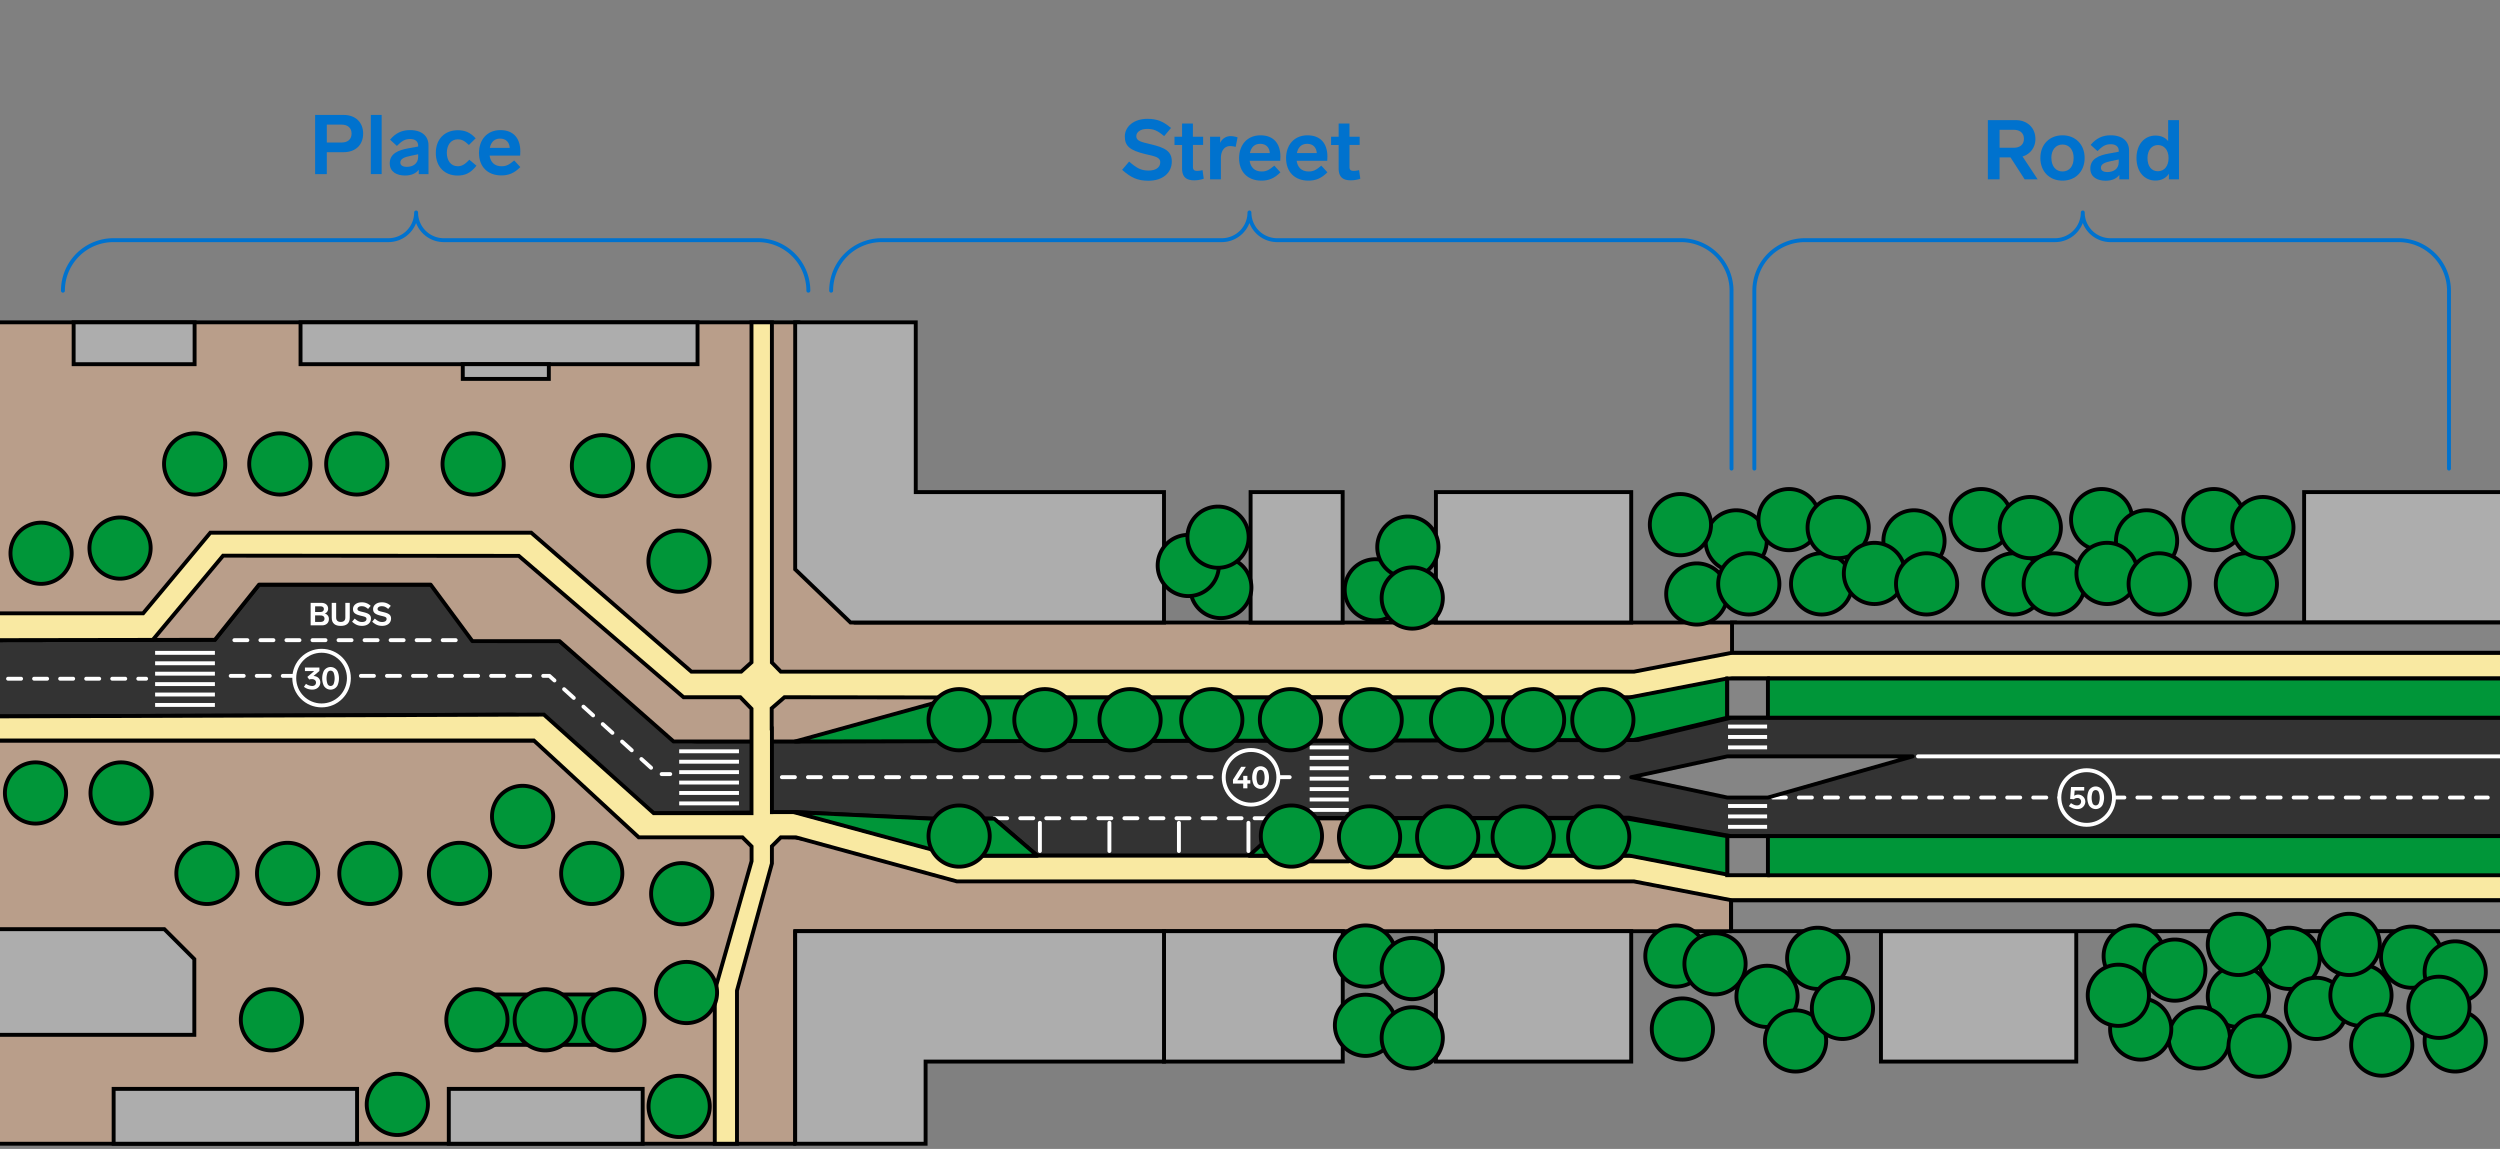 <svg xmlns="http://www.w3.org/2000/svg" viewBox="0 0 1920 882.4">
  <rect x="0" y="0" width="1920" height="882.4" fill="#808080" stroke="none"/>
  <g id="tekst">
    <path d="M1925.57,642.2H1329.5L1251.25,628l-257.81.4L962,657.17H796.64l-33.11-28.45h-46.6l-105.64-5-109.29,1-73.32-63.35a60.08,60.08,0,0,0-36.92-12.51L-6.79,550.2l-.78-58.55,172.62-.29L198.94,449H350.73l32,43.38h47l72.84,62.86a48.08,48.08,0,0,0,34.16,14.18l721.4-1.11,71.36-17.11h596Z" style="fill: #333;stroke: #000;stroke-miterlimit: 10;stroke-width: 3px"/>
    <polygon points="613.81 247.55 -3.31 247.55 -4.49 491.65 165.04 491.36 198.94 449 330.73 449 362.77 492.38 429.74 492.38 517.28 569.45 613.81 569.45 735.96 535.65 1254.51 535.65 1333.31 521.09 1333.31 478.1 656.32 478.1 613.81 437.25 613.81 247.55" style="fill: #b99e8a;stroke: #000;stroke-linecap: round;stroke-linejoin: round;stroke-width: 3px"/>
    <path d="M610.71,878.39H-6.87V568.7H411l75.27,67.55a20.14,20.14,0,0,0,13.07,4.83l111.37,2,123.63,22.73L1329.5,677v38.16H610.71Z" style="fill: #b99e8a;stroke: #000;stroke-linecap: round;stroke-linejoin: round;stroke-width: 3px"/>
    <polygon points="602.49 535.46 734.88 535.65 1254.87 535.65 1330.2 521.09 1925.53 521.09 1925.53 501.3 1330.2 501.3 1254.87 515.85 599.66 515.85 592.82 508.84 592.82 247.55 577.15 247.55 577.15 508.67 569.2 515.85 531.01 515.85 407.97 409.12 161.54 409.12 109.92 471.04 -7.57 471.04 -7.57 491.65 117.32 491.44 171.34 426.75 398.43 426.91 524.96 535.46 568.54 535.46 577.15 544.33 577.15 559.45 577.15 569.45 577.15 624.5 502.02 624.5 417.72 548.81 -6.79 550.2 -6.87 568.7 410 568.7 490.55 643.08 570.2 643.08 577.21 650.07 577.21 661.38 548.95 760.81 548.95 878.39 566 878.39 566 760.81 592.82 663.15 592.82 649.9 599.66 643.08 611.25 643.08 734.88 676.92 1254.87 676.92 1330.2 691.47 1925.53 691.47 1925.53 671.68 1330.2 671.68 1254.87 657.13 734.88 657.13 611.29 623.7 592.84 623.73 592.84 559.45 592.66 559.45 592.66 543.99 602.49 535.46" style="fill: #f9e9a2;stroke: #000;stroke-miterlimit: 10;stroke-width: 3px"/>
    <rect x="1031.24" y="715.13" width="71.54" height="100.1" style="fill: none"/>
    <rect x="893.95" y="377.93" width="66.51" height="100.16" style="fill: none"/>
    <rect x="1031.17" y="377.93" width="71.61" height="100.08" style="fill: none"/>
    <rect x="1252.78" y="715.21" width="191.79" height="100.08" style="fill: none"/>
    <line x1="179.99" y1="491.65" x2="352.24" y2="491.65" style="fill: none;stroke: #fff;stroke-linecap: round;stroke-linejoin: round;stroke-width: 3px;stroke-dasharray: 10,10"/>
    <polygon points="610.7 569.45 732.85 535.65 1251.39 535.65 1326.52 521.09 1326.52 551.2 1254.66 568.31 610.7 569.45" style="fill: #009639;stroke: #000;stroke-linejoin: round;stroke-width: 3px"/>
    <rect x="1326.52" y="521.09" width="31.25" height="29.98" style="fill: #858585;stroke: #000;stroke-miterlimit: 10;stroke-width: 3px"/>
    <rect x="1326.52" y="642.18" width="31.25" height="29.98" style="fill: #858585;stroke: #000;stroke-miterlimit: 10;stroke-width: 3px"/>
    <rect x="87.27" y="836.26" width="186.96" height="42.13" style="fill: #adadad;stroke: #000;stroke-miterlimit: 10;stroke-width: 3px"/>
    <rect x="344.67" y="836.26" width="148.91" height="42.13" style="fill: #adadad;stroke: #000;stroke-miterlimit: 10;stroke-width: 3px"/>
    <rect x="893.95" y="715.13" width="137.29" height="100.16" style="fill: #adadad;stroke: #000;stroke-miterlimit: 10;stroke-width: 3px"/>
    <rect x="1102.78" y="715.13" width="150" height="100.16" style="fill: #adadad;stroke: #000;stroke-miterlimit: 10;stroke-width: 3px"/>
    <rect x="1444.57" y="715.13" width="150" height="100.16" style="fill: #adadad;stroke: #000;stroke-miterlimit: 10;stroke-width: 3px"/>
    <rect x="1102.78" y="377.93" width="150" height="100.16" style="fill: #adadad;stroke: #000;stroke-miterlimit: 10;stroke-width: 3px"/>
    <rect x="1769.57" y="377.93" width="156" height="100.16" style="fill: #adadad;stroke: #000;stroke-miterlimit: 10;stroke-width: 3px"/>
    <rect x="960.46" y="377.93" width="70.71" height="100.16" style="fill: #adadad;stroke: #000;stroke-miterlimit: 10;stroke-width: 3px"/>
    <rect x="56.55" y="247.55" width="92.9" height="32.15" style="fill: #adadad;stroke: #000;stroke-miterlimit: 10;stroke-width: 3px"/>
    <rect x="230.81" y="247.55" width="304.9" height="32.15" style="fill: #adadad;stroke: #000;stroke-miterlimit: 10;stroke-width: 3px"/>
    <rect x="355.41" y="279.69" width="66.09" height="11.31" style="fill: #adadad;stroke: #000;stroke-miterlimit: 10;stroke-width: 3px"/>
    <polygon points="703.3 377.94 703.3 247.55 610.7 247.55 610.7 437.25 653.2 478.09 893.95 478.09 893.95 377.94 703.3 377.94" style="fill: #adadad;stroke: #000;stroke-miterlimit: 10;stroke-width: 3px"/>
    <rect x="1330.2" y="478.09" width="595.38" height="23.2" style="fill: #858585;stroke: #000;stroke-miterlimit: 10;stroke-width: 3px"/>
    <polygon points="893.95 715.13 610.7 715.13 610.7 809.1 610.7 815.29 610.7 878.39 710.86 878.39 710.86 815.29 893.95 815.29 893.95 715.13" style="fill: #adadad;stroke: #000;stroke-miterlimit: 10;stroke-width: 3px"/>
    <g>
      <circle cx="208.45" cy="783.21" r="23.5" style="fill: #009639"/>
      <path d="M208.45,761.21a22,22,0,1,1-22,22,22,22,0,0,1,22-22m0-3a25,25,0,1,0,25,25,25,25,0,0,0-25-25Z"/>
    </g>
    <g>
      <circle cx="305.14" cy="848.18" r="23.5" style="fill: #009639"/>
      <path d="M305.14,826.18a22,22,0,1,1-22,22,22,22,0,0,1,22-22m0-3a25,25,0,1,0,25,25,25,25,0,0,0-25-25Z"/>
    </g>
    <g>
      <circle cx="31.55" cy="424.91" r="23.5" style="fill: #009639"/>
      <path d="M31.55,402.91a22,22,0,1,1-22,22,22,22,0,0,1,22-22m0-3a25,25,0,1,0,25,25,25,25,0,0,0-25-25Z"/>
    </g>
    <g>
      <circle cx="92.19" cy="420.92" r="23.5" style="fill: #009639"/>
      <path d="M92.2,398.92a22,22,0,1,1-22,22,22,22,0,0,1,22-22m0-3a25,25,0,1,0,25,25,25,25,0,0,0-25-25Z"/>
    </g>
    <g>
      <circle cx="214.91" cy="356.32" r="23.5" style="fill: #009639"/>
      <path d="M214.91,334.32a22,22,0,1,1-22,22,22,22,0,0,1,22-22m0-3a25,25,0,1,0,25,25,25,25,0,0,0-25-25Z"/>
    </g>
    <g>
      <circle cx="149.49" cy="356.32" r="23.5" style="fill: #009639"/>
      <path d="M149.49,334.32a22,22,0,1,1-22,22,22,22,0,0,1,22-22m0-3a25,25,0,1,0,25,25,25,25,0,0,0-25-25Z"/>
    </g>
    <g>
      <circle cx="273.97" cy="356.32" r="23.5" style="fill: #009639"/>
      <path d="M274,334.32a22,22,0,1,1-22,22,22,22,0,0,1,22-22m0-3a25,25,0,1,0,25,25,25,25,0,0,0-25-25Z"/>
    </g>
    <g>
      <circle cx="363.36" cy="356.32" r="23.5" style="fill: #009639"/>
      <path d="M363.36,334.32a22,22,0,1,1-22,22,22,22,0,0,1,22-22m0-3a25,25,0,1,0,25,25,25,25,0,0,0-25-25Z"/>
    </g>
    <g>
      <circle cx="462.68" cy="357.67" r="23.5" style="fill: #009639"/>
      <path d="M462.68,335.67a22,22,0,1,1-22,22,22,22,0,0,1,22-22m0-3a25,25,0,1,0,25,25,25,25,0,0,0-25-25Z"/>
    </g>
    <g>
      <circle cx="521.47" cy="357.67" r="23.5" style="fill: #009639"/>
      <path d="M521.47,335.67a22,22,0,1,1-22,22,22,22,0,0,1,22-22m0-3a25,25,0,1,0,25,25,25,25,0,0,0-25-25Z"/>
    </g>
    <g>
      <circle cx="521.47" cy="431.03" r="23.5" style="fill: #009639"/>
      <path d="M521.47,409a22,22,0,1,1-22,22,22,22,0,0,1,22-22m0-3a25,25,0,1,0,25,25,25,25,0,0,0-25-25Z"/>
    </g>
    <g>
      <circle cx="736.61" cy="552.74" r="23.5" style="fill: #009639"/>
      <path d="M736.61,530.74a22,22,0,1,1-22,22,22,22,0,0,1,22-22m0-3a25,25,0,1,0,25,25,25,25,0,0,0-25-25Z"/>
    </g>
    <g>
      <circle cx="802.48" cy="552.74" r="23.5" style="fill: #009639"/>
      <path d="M802.48,530.74a22,22,0,1,1-22,22,22,22,0,0,1,22-22m0-3a25,25,0,1,0,25,25,25,25,0,0,0-25-25Z"/>
    </g>
    <g>
      <circle cx="937.59" cy="451.21" r="23.5" style="fill: #009639"/>
      <path d="M937.59,429.21a22,22,0,1,1-22,22,22,22,0,0,1,22-22m0-3a25,25,0,1,0,25,25,25,25,0,0,0-25-25Z"/>
    </g>
    <g>
      <circle cx="912.59" cy="434.29" r="23.5" style="fill: #009639"/>
      <path d="M912.59,412.29a22,22,0,1,1-22,22,22,22,0,0,1,22-22m0-3a25,25,0,1,0,25,25,25,25,0,0,0-25-25Z"/>
    </g>
    <g>
      <circle cx="935.46" cy="412.56" r="23.5" style="fill: #009639"/>
      <path d="M935.46,390.56a22,22,0,1,1-22,22,22,22,0,0,1,22-22m0-3a25,25,0,1,0,25,25,25,25,0,0,0-25-25Z"/>
    </g>
    <g>
      <circle cx="1056.24" cy="453.01" r="23.5" style="fill: #009639"/>
      <path d="M1056.24,431a22,22,0,1,1-22,22,22,22,0,0,1,22-22m0-3a25,25,0,1,0,25,25,25,25,0,0,0-25-25Z"/>
    </g>
    <g>
      <circle cx="1081.24" cy="420.2" r="23.5" style="fill: #009639"/>
      <path d="M1081.24,398.2a22,22,0,1,1-22,22,22,22,0,0,1,22-22m0-3a25,25,0,1,0,25,25,25,25,0,0,0-25-25Z"/>
    </g>
    <g>
      <circle cx="1084.6" cy="459.29" r="23.5" style="fill: #009639"/>
      <path d="M1084.6,437.29a22,22,0,1,1-22,22,22,22,0,0,1,22-22m0-3a25,25,0,1,0,25,25,25,25,0,0,0-25-25Z"/>
    </g>
    <g>
      <circle cx="1303.14" cy="456.18" r="23.5" style="fill: #009639"/>
      <path d="M1303.14,434.18a22,22,0,1,1-22,22,22,22,0,0,1,22-22m0-3a25,25,0,1,0,25,25,25,25,0,0,0-25-25Z"/>
    </g>
    <g>
      <circle cx="1333.38" cy="415.39" r="23.5" style="fill: #009639"/>
      <path d="M1333.38,393.39a22,22,0,1,1-22,22,22,22,0,0,1,22-22m0-3a25,25,0,1,0,25,25,25,25,0,0,0-25-25Z"/>
    </g>
    <g>
      <circle cx="1290.57" cy="402.93" r="23.5" style="fill: #009639"/>
      <path d="M1290.57,380.93a22,22,0,1,1-22,22,22,22,0,0,1,22-22m0-3a25,25,0,1,0,25,25,25,25,0,0,0-25-25Z"/>
    </g>
    <g>
      <circle cx="1343.07" cy="448.43" r="23.5" style="fill: #009639"/>
      <path d="M1343.07,426.43a22,22,0,1,1-22,22,22,22,0,0,1,22-22m0-3a25,25,0,1,0,25,25,25,25,0,0,0-25-25Z"/>
    </g>
    <g>
      <circle cx="1399.03" cy="448.43" r="23.5" style="fill: #009639"/>
      <path d="M1399,426.43a22,22,0,1,1-22,22,22,22,0,0,1,22-22m0-3a25,25,0,1,0,25,25,25,25,0,0,0-25-25Z"/>
    </g>
    <g>
      <circle cx="1374.03" cy="399.07" r="23.5" style="fill: #009639"/>
      <path d="M1374,377.07a22,22,0,1,1-22,22,22,22,0,0,1,22-22m0-3a25,25,0,1,0,25,25,25,25,0,0,0-25-25Z"/>
    </g>
    <g>
      <circle cx="1411.71" cy="405.18" r="23.5" style="fill: #009639"/>
      <path d="M1411.71,383.18a22,22,0,1,1-22,22,22,22,0,0,1,22-22m0-3a25,25,0,1,0,25,25,25,25,0,0,0-25-25Z"/>
    </g>
    <g>
      <circle cx="1469.94" cy="415.39" r="23.5" style="fill: #009639"/>
      <path d="M1469.94,393.39a22,22,0,1,1-22,22,22,22,0,0,1,22-22m0-3a25,25,0,1,0,25,25,25,25,0,0,0-25-25Z"/>
    </g>
    <g>
      <circle cx="1439.57" cy="440.39" r="23.5" style="fill: #009639"/>
      <path d="M1439.57,418.39a22,22,0,1,1-22,22,22,22,0,0,1,22-22m0-3a25,25,0,1,0,25,25,25,25,0,0,0-25-25Z"/>
    </g>
    <g>
      <circle cx="1479.63" cy="448.43" r="23.5" style="fill: #009639"/>
      <path d="M1479.63,426.43a22,22,0,1,1-22,22,22,22,0,0,1,22-22m0-3a25,25,0,1,0,25,25,25,25,0,0,0-25-25Z"/>
    </g>
    <g>
      <circle cx="1546.58" cy="448.43" r="23.5" style="fill: #009639"/>
      <path d="M1546.58,426.43a22,22,0,1,1-22,22,22,22,0,0,1,22-22m0-3a25,25,0,1,0,25,25,25,25,0,0,0-25-25Z"/>
    </g>
    <g>
      <circle cx="1521.58" cy="399.07" r="23.5" style="fill: #009639"/>
      <path d="M1521.58,377.07a22,22,0,1,1-22,22,22,22,0,0,1,22-22m0-3a25,25,0,1,0,25,25,25,25,0,0,0-25-25Z"/>
    </g>
    <g>
      <circle cx="1614.07" cy="399.07" r="23.5" style="fill: #009639"/>
      <path d="M1614.07,377.07a22,22,0,1,1-22,22,22,22,0,0,1,22-22m0-3a25,25,0,1,0,25,25,25,25,0,0,0-25-25Z"/>
    </g>
    <g>
      <circle cx="1559.27" cy="405.18" r="23.5" style="fill: #009639"/>
      <path d="M1559.27,383.18a22,22,0,1,1-22,22,22,22,0,0,1,22-22m0-3a25,25,0,1,0,25,25,25,25,0,0,0-25-25Z"/>
    </g>
    <g>
      <circle cx="1577.65" cy="448.43" r="23.5" style="fill: #009639"/>
      <path d="M1577.66,426.43a22,22,0,1,1-22,22,22,22,0,0,1,22-22m0-3a25,25,0,1,0,25,25,25,25,0,0,0-25-25Z"/>
    </g>
    <g>
      <circle cx="1648.57" cy="415.39" r="23.5" style="fill: #009639"/>
      <path d="M1648.57,393.39a22,22,0,1,1-22,22,22,22,0,0,1,22-22m0-3a25,25,0,1,0,25,25,25,25,0,0,0-25-25Z"/>
    </g>
    <g>
      <circle cx="1618.2" cy="440.39" r="23.5" style="fill: #009639"/>
      <path d="M1618.2,418.39a22,22,0,1,1-22,22,22,22,0,0,1,22-22m0-3a25,25,0,1,0,25,25,25,25,0,0,0-25-25Z"/>
    </g>
    <g>
      <circle cx="1658.26" cy="448.43" r="23.5" style="fill: #009639"/>
      <path d="M1658.26,426.43a22,22,0,1,1-22,22,22,22,0,0,1,22-22m0-3a25,25,0,1,0,25,25,25,25,0,0,0-25-25Z"/>
    </g>
    <g>
      <circle cx="1725.21" cy="448.43" r="23.5" style="fill: #009639"/>
      <path d="M1725.21,426.43a22,22,0,1,1-22,22,22,22,0,0,1,22-22m0-3a25,25,0,1,0,25,25,25,25,0,0,0-25-25Z"/>
    </g>
    <g>
      <circle cx="1700.21" cy="399.07" r="23.5" style="fill: #009639"/>
      <path d="M1700.21,377.07a22,22,0,1,1-22,22,22,22,0,0,1,22-22m0-3a25,25,0,1,0,25,25,25,25,0,0,0-25-25Z"/>
    </g>
    <g>
      <circle cx="1737.9" cy="405.18" r="23.5" style="fill: #009639"/>
      <path d="M1737.9,383.18a22,22,0,1,1-22,22,22,22,0,0,1,22-22m0-3a25,25,0,1,0,25,25,25,25,0,0,0-25-25Z"/>
    </g>
    <g>
      <circle cx="867.9" cy="552.74" r="23.5" style="fill: #009639"/>
      <path d="M867.9,530.74a22,22,0,1,1-22,22,22,22,0,0,1,22-22m0-3a25,25,0,1,0,25,25,25,25,0,0,0-25-25Z"/>
    </g>
    <g>
      <circle cx="930.66" cy="552.74" r="23.5" style="fill: #009639"/>
      <path d="M930.66,530.74a22,22,0,1,1-22,22,22,22,0,0,1,22-22m0-3a25,25,0,1,0,25,25,25,25,0,0,0-25-25Z"/>
    </g>
    <g>
      <circle cx="1122.48" cy="552.74" r="23.5" style="fill: #009639"/>
      <path d="M1122.48,530.74a22,22,0,1,1-22,22,22,22,0,0,1,22-22m0-3a25,25,0,1,0,25,25,25,25,0,0,0-25-25Z"/>
    </g>
    <g>
      <circle cx="1177.78" cy="552.74" r="23.5" style="fill: #009639"/>
      <path d="M1177.78,530.74a22,22,0,1,1-22,22,22,22,0,0,1,22-22m0-3a25,25,0,1,0,25,25,25,25,0,0,0-25-25Z"/>
    </g>
    <g>
      <circle cx="1230.99" cy="552.74" r="23.5" style="fill: #009639"/>
      <path d="M1231,530.74a22,22,0,1,1-22,22,22,22,0,0,1,22-22m0-3a25,25,0,1,0,25,25,25,25,0,0,0-25-25Z"/>
    </g>
    <g>
      <circle cx="27.27" cy="609" r="23.5" style="fill: #009639"/>
      <path d="M27.27,587a22,22,0,1,1-22,22,22,22,0,0,1,22-22m0-3a25,25,0,1,0,25,25,25,25,0,0,0-25-25Z"/>
    </g>
    <g>
      <circle cx="92.97" cy="609" r="23.5" style="fill: #009639"/>
      <path d="M93,587a22,22,0,1,1-22,22,22,22,0,0,1,22-22m0-3a25,25,0,1,0,25,25,25,25,0,0,0-25-25Z"/>
    </g>
    <g>
      <circle cx="158.94" cy="670.77" r="23.5" style="fill: #009639"/>
      <path d="M158.94,648.77a22,22,0,1,1-22,22,22,22,0,0,1,22-22m0-3a25,25,0,1,0,25,25,25,25,0,0,0-25-25Z"/>
    </g>
    <g>
      <circle cx="220.87" cy="670.77" r="23.5" style="fill: #009639"/>
      <path d="M220.87,648.77a22,22,0,1,1-22,22,22,22,0,0,1,22-22m0-3a25,25,0,1,0,25,25,25,25,0,0,0-25-25Z"/>
    </g>
    <g>
      <circle cx="284.09" cy="670.77" r="23.5" style="fill: #009639"/>
      <path d="M284.09,648.77a22,22,0,1,1-22,22,22,22,0,0,1,22-22m0-3a25,25,0,1,0,25,25,25,25,0,0,0-25-25Z"/>
    </g>
    <g>
      <circle cx="352.91" cy="670.77" r="23.5" style="fill: #009639"/>
      <path d="M352.91,648.77a22,22,0,1,1-22,22,22,22,0,0,1,22-22m0-3a25,25,0,1,0,25,25,25,25,0,0,0-25-25Z"/>
    </g>
    <g>
      <circle cx="401.36" cy="626.95" r="23.5" style="fill: #009639"/>
      <path d="M401.36,605a22,22,0,1,1-22,22,22,22,0,0,1,22-22m0-3a25,25,0,1,0,25,25,25,25,0,0,0-25-25Z"/>
    </g>
    <g>
      <circle cx="454.46" cy="670.77" r="23.5" style="fill: #009639"/>
      <path d="M454.46,648.77a22,22,0,1,1-22,22,22,22,0,0,1,22-22m0-3a25,25,0,1,0,25,25,25,25,0,0,0-25-25Z"/>
    </g>
    <g>
      <circle cx="523.56" cy="686.36" r="23.5" style="fill: #009639"/>
      <path d="M523.55,664.36a22,22,0,1,1-22,22,22,22,0,0,1,22-22m0-3a25,25,0,1,0,25,25,25,25,0,0,0-25-25Z"/>
    </g>
    <polygon points="126.21 713.59 -6.42 713.59 -6.42 794.74 149.24 794.74 149.24 736.61 126.21 713.59" style="fill: #adadad;stroke: #000;stroke-miterlimit: 10;stroke-width: 3px"/>
    <rect x="1329.5" y="691.47" width="596.03" height="23.66" style="fill: #858585;stroke: #000;stroke-miterlimit: 10;stroke-width: 3px"/>
    <line x1="1473" y1="580.9" x2="1925.52" y2="580.9" style="fill: none;stroke: #fff;stroke-linecap: round;stroke-linejoin: round;stroke-width: 3px"/>
    <line x1="1361.53" y1="612.5" x2="1910.61" y2="612.5" style="fill: none;stroke: #fff;stroke-linecap: round;stroke-linejoin: round;stroke-width: 3px;stroke-dasharray: 10,10"/>
    <line x1="1053.06" y1="596.87" x2="1245.78" y2="596.87" style="fill: none;stroke: #fff;stroke-linecap: round;stroke-linejoin: round;stroke-width: 3px;stroke-dasharray: 10,10"/>
    <line x1="600.49" y1="596.87" x2="999.05" y2="596.87" style="fill: none;stroke: #fff;stroke-linecap: round;stroke-linejoin: round;stroke-width: 3px;stroke-dasharray: 10,10"/>
    <polyline points="177.18 519.07 421.93 519.07 505.39 594.5 514.74 594.5" style="fill: none;stroke: #fff;stroke-linecap: round;stroke-linejoin: round;stroke-width: 3px;stroke-dasharray: 10,10"/>
    <line x1="763.53" y1="628.4" x2="981.65" y2="628.4" style="fill: none;stroke: #fff;stroke-linecap: round;stroke-linejoin: round;stroke-width: 3px;stroke-dasharray: 10,10"/>
    <line x1="6.19" y1="521.26" x2="112.22" y2="521.26" style="fill: none;stroke: #fff;stroke-linecap: round;stroke-linejoin: round;stroke-width: 3px;stroke-dasharray: 10,10"/>
    <polygon points="1468.92 580.9 1326.52 580.9 1252.78 596.87 1326.52 612.5 1357.77 612.5 1468.92 580.9" style="fill: #858585;stroke: #000;stroke-linejoin: round;stroke-width: 3px"/>
    <g>
      <rect x="346.17" y="763.75" width="145.91" height="38.68" rx="18.5" style="fill: #009639"/>
      <path d="M473.58,765.25a17,17,0,0,1,17,17v1.68a17,17,0,0,1-17,17H364.67a17,17,0,0,1-17-17v-1.68a17,17,0,0,1,17-17H473.58m0-3H364.67a20,20,0,0,0-20,20v1.68a20,20,0,0,0,20,20H473.58a20,20,0,0,0,20-20v-1.68a20,20,0,0,0-20-20Z"/>
    </g>
    <g>
      <circle cx="366.27" cy="783.21" r="23.5" style="fill: #009639"/>
      <path d="M366.27,761.21a22,22,0,1,1-22,22,22,22,0,0,1,22-22m0-3a25,25,0,1,0,25,25,25,25,0,0,0-25-25Z"/>
    </g>
    <g>
      <circle cx="418.73" cy="783.21" r="23.5" style="fill: #009639"/>
      <path d="M418.73,761.21a22,22,0,1,1-22,22,22,22,0,0,1,22-22m0-3a25,25,0,1,0,25,25,25,25,0,0,0-25-25Z"/>
    </g>
    <g>
      <circle cx="471.5" cy="783.21" r="23.5" style="fill: #009639"/>
      <path d="M471.5,761.21a22,22,0,1,1-22,22,22,22,0,0,1,22-22m0-3a25,25,0,1,0,25,25,25,25,0,0,0-25-25Z"/>
    </g>
    <g>
      <circle cx="527.22" cy="762.25" r="23.5" style="fill: #009639"/>
      <path d="M527.22,740.25a22,22,0,1,1-22,22,22,22,0,0,1,22-22m0-3a25,25,0,1,0,25,25,25,25,0,0,0-25-25Z"/>
    </g>
    <g>
      <circle cx="521.59" cy="849.72" r="23.5" style="fill: #009639"/>
      <path d="M521.59,827.72a22,22,0,1,1-22,22,22,22,0,0,1,22-22m0-3a25,25,0,1,0,25,25,25,25,0,0,0-25-25Z"/>
    </g>
    <rect x="1357.77" y="521.09" width="567.72" height="30.1" style="fill: #009639;stroke: #000;stroke-linejoin: round;stroke-width: 3px"/>
    <rect x="1357.77" y="642.11" width="567.72" height="30.1" style="fill: #009639;stroke: #000;stroke-linejoin: round;stroke-width: 3px"/>
    <polygon points="609.6 623.7 714.94 628.72 763.53 628.72 796.64 657.17 732.85 657.17 609.6 623.7" style="fill: #009639;stroke: #000;stroke-linejoin: round;stroke-width: 3px"/>
    <polygon points="959.34 657.17 990.69 628.4 1247.79 628.4 1326.52 642.18 1326.52 671.68 1251.39 657.13 959.34 657.17" style="fill: #009639;stroke: #000;stroke-linejoin: round;stroke-width: 3px"/>
    <g>
      <circle cx="736.61" cy="642.11" r="23.5" style="fill: #009639"/>
      <path d="M736.61,620.11a22,22,0,1,1-22,22,22,22,0,0,1,22-22m0-3a25,25,0,1,0,25,25,25,25,0,0,0-25-25Z"/>
    </g>
    <g>
      <circle cx="1048.69" cy="734.23" r="23.5" style="fill: #009639"/>
      <path d="M1048.69,712.23a22,22,0,1,1-22,22,22,22,0,0,1,22-22m0-3a25,25,0,1,0,25,25,25,25,0,0,0-25-25Z"/>
    </g>
    <g>
      <circle cx="1084.6" cy="743.87" r="23.5" style="fill: #009639"/>
      <path d="M1084.6,721.87a22,22,0,1,1-22,22,22,22,0,0,1,22-22m0-3a25,25,0,1,0,25,25,25,25,0,0,0-25-25Z"/>
    </g>
    <g>
      <circle cx="1287.09" cy="734.23" r="23.5" style="fill: #009639"/>
      <path d="M1287.09,712.23a22,22,0,1,1-22,22,22,22,0,0,1,22-22m0-3a25,25,0,1,0,25,25,25,25,0,0,0-25-25Z"/>
    </g>
    <g>
      <circle cx="1317.14" cy="740.21" r="23.5" style="fill: #009639"/>
      <path d="M1317.14,718.21a22,22,0,1,1-22,22,22,22,0,0,1,22-22m0-3a25,25,0,1,0,25,25,25,25,0,0,0-25-25Z"/>
    </g>
    <g>
      <circle cx="1357.07" cy="765.21" r="23.5" style="fill: #009639"/>
      <path d="M1357.07,743.21a22,22,0,1,1-22,22,22,22,0,0,1,22-22m0-3a25,25,0,1,0,25,25,25,25,0,0,0-25-25Z"/>
    </g>
    <g>
      <circle cx="1379.04" cy="799.45" r="23.5" style="fill: #009639"/>
      <path d="M1379,777.45a22,22,0,1,1-22,22,22,22,0,0,1,22-22m0-3a25,25,0,1,0,25,25,25,25,0,0,0-25-25Z"/>
    </g>
    <g>
      <circle cx="1395.98" cy="735.95" r="23.5" style="fill: #009639"/>
      <path d="M1396,714a22,22,0,1,1-22,22,22,22,0,0,1,22-22m0-3a25,25,0,1,0,25,25,25,25,0,0,0-25-25Z"/>
    </g>
    <g>
      <circle cx="1414.97" cy="774.44" r="23.5" style="fill: #009639"/>
      <path d="M1415,752.44a22,22,0,1,1-22,22,22,22,0,0,1,22-22m0-3a25,25,0,1,0,25,25,25,25,0,0,0-25-25Z"/>
    </g>
    <g>
      <circle cx="1292.07" cy="790.29" r="23.5" style="fill: #009639"/>
      <path d="M1292.07,768.29a22,22,0,1,1-22,22,22,22,0,0,1,22-22m0-3a25,25,0,1,0,25,25,25,25,0,0,0-25-25Z"/>
    </g>
    <g>
      <circle cx="1639.07" cy="734.23" r="23.5" style="fill: #009639"/>
      <path d="M1639.07,712.23a22,22,0,1,1-22,22,22,22,0,0,1,22-22m0-3a25,25,0,1,0,25,25,25,25,0,0,0-25-25Z"/>
    </g>
    <g>
      <circle cx="1670.28" cy="745.05" r="23.5" style="fill: #009639"/>
      <path d="M1670.28,723.05a22,22,0,1,1-22,22,22,22,0,0,1,22-22m0-3a25,25,0,1,0,25,25,25,25,0,0,0-25-25Z"/>
    </g>
    <g>
      <circle cx="1719.06" cy="765.21" r="23.5" style="fill: #009639"/>
      <path d="M1719.06,743.21a22,22,0,1,1-22,22,22,22,0,0,1,22-22m0-3a25,25,0,1,0,25,25,25,25,0,0,0-25-25Z"/>
    </g>
    <g>
      <circle cx="1689.07" cy="797.08" r="23.5" style="fill: #009639"/>
      <path d="M1689.07,775.08a22,22,0,1,1-22,22,22,22,0,0,1,22-22m0-3a25,25,0,1,0,25,25,25,25,0,0,0-25-25Z"/>
    </g>
    <g>
      <circle cx="1735.02" cy="803.45" r="23.5" style="fill: #009639"/>
      <path d="M1735,781.45a22,22,0,1,1-22,22,22,22,0,0,1,22-22m0-3a25,25,0,1,0,25,25,25,25,0,0,0-25-25Z"/>
    </g>
    <g>
      <circle cx="1757.97" cy="735.95" r="23.5" style="fill: #009639"/>
      <path d="M1758,714a22,22,0,1,1-22,22,22,22,0,0,1,22-22m0-3a25,25,0,1,0,25,25,25,25,0,0,0-25-25Z"/>
    </g>
    <g>
      <circle cx="1778.96" cy="774.44" r="23.5" style="fill: #009639"/>
      <path d="M1779,752.44a22,22,0,1,1-22,22,22,22,0,0,1,22-22m0-3a25,25,0,1,0,25,25,25,25,0,0,0-25-25Z"/>
    </g>
    <g>
      <circle cx="1813.21" cy="764.38" r="23.5" style="fill: #009639"/>
      <path d="M1813.21,742.38a22,22,0,1,1-22,22,22,22,0,0,1,22-22m0-3a25,25,0,1,0,25,25,25,25,0,0,0-25-25Z"/>
    </g>
    <g>
      <circle cx="1804.17" cy="725.3" r="23.5" style="fill: #009639"/>
      <path d="M1804.17,703.3a22,22,0,1,1-22,22,22,22,0,0,1,22-22m0-3a25,25,0,1,0,25,25,25,25,0,0,0-25-25Z"/>
    </g>
    <g>
      <circle cx="1719.06" cy="725.3" r="23.5" style="fill: #009639"/>
      <path d="M1719.06,703.3a22,22,0,1,1-22,22,22,22,0,0,1,22-22m0-3a25,25,0,1,0,25,25,25,25,0,0,0-25-25Z"/>
    </g>
    <g>
      <circle cx="1829.17" cy="802.62" r="23.5" style="fill: #009639"/>
      <path d="M1829.17,780.63a22,22,0,1,1-22,22,22,22,0,0,1,22-22m0-3a25,25,0,1,0,25,25,25,25,0,0,0-25-25Z"/>
    </g>
    <g>
      <circle cx="1852.11" cy="735.12" r="23.5" style="fill: #009639"/>
      <path d="M1852.11,713.12a22,22,0,1,1-22,22,22,22,0,0,1,22-22m0-3a25,25,0,1,0,25,25,25,25,0,0,0-25-25Z"/>
    </g>
    <g>
      <circle cx="1885.61" cy="746.44" r="23.5" style="fill: #009639"/>
      <path d="M1885.61,724.44a22,22,0,1,1-22,22,22,22,0,0,1,22-22m0-3a25,25,0,1,0,25,25,25,25,0,0,0-25-25Z"/>
    </g>
    <g>
      <circle cx="1885.61" cy="799.44" r="23.5" style="fill: #009639"/>
      <path d="M1885.61,777.44a22,22,0,1,1-22,22,22,22,0,0,1,22-22m0-3a25,25,0,1,0,25,25,25,25,0,0,0-25-25Z"/>
    </g>
    <g>
      <circle cx="1873.1" cy="773.61" r="23.5" style="fill: #009639"/>
      <path d="M1873.1,751.61a22,22,0,1,1-22,22,22,22,0,0,1,22-22m0-3a25,25,0,1,0,25,25,25,25,0,0,0-25-25Z"/>
    </g>
    <g>
      <circle cx="1644.06" cy="790.29" r="23.5" style="fill: #009639"/>
      <path d="M1644.06,768.29a22,22,0,1,1-22,22,22,22,0,0,1,22-22m0-3a25,25,0,1,0,25,25,25,25,0,0,0-25-25Z"/>
    </g>
    <g>
      <circle cx="1626.89" cy="764.38" r="23.5" style="fill: #009639"/>
      <path d="M1626.89,742.38a22,22,0,1,1-22,22,22,22,0,0,1,22-22m0-3a25,25,0,1,0,25,25,25,25,0,0,0-25-25Z"/>
    </g>
    <g>
      <circle cx="1048.69" cy="787.43" r="23.5" style="fill: #009639"/>
      <path d="M1048.69,765.44a22,22,0,1,1-22,22,22,22,0,0,1,22-22m0-3a25,25,0,1,0,25,25,25,25,0,0,0-25-25Z"/>
    </g>
    <g>
      <circle cx="1084.6" cy="797.08" r="23.5" style="fill: #009639"/>
      <path d="M1084.6,775.08a22,22,0,1,1-22,22,22,22,0,0,1,22-22m0-3a25,25,0,1,0,25,25,25,25,0,0,0-25-25Z"/>
    </g>
    <g>
      <circle cx="1111.81" cy="642.75" r="23.5" style="fill: #009639"/>
      <path d="M1111.81,620.75a22,22,0,1,1-22,22,22,22,0,0,1,22-22m0-3a25,25,0,1,0,25,25,25,25,0,0,0-25-25Z"/>
    </g>
    <g>
      <circle cx="1169.81" cy="642.75" r="23.5" style="fill: #009639"/>
      <path d="M1169.81,620.75a22,22,0,1,1-22,22,22,22,0,0,1,22-22m0-3a25,25,0,1,0,25,25,25,25,0,0,0-25-25Z"/>
    </g>
    <g>
      <circle cx="1227.81" cy="642.75" r="23.5" style="fill: #009639"/>
      <path d="M1227.81,620.75a22,22,0,1,1-22,22,22,22,0,0,1,22-22m0-3a25,25,0,1,0,25,25,25,25,0,0,0-25-25Z"/>
    </g>
    <g>
      <rect x="1005.81" y="612.52" width="30" height="3" style="fill: #fff"/>
      <rect x="1005.81" y="620.52" width="30" height="3" style="fill: #fff"/>
      <rect x="1005.81" y="604.52" width="30" height="3" style="fill: #fff"/>
      <rect x="1005.81" y="596.52" width="30" height="3" style="fill: #fff"/>
      <rect x="1005.81" y="588.52" width="30" height="3" style="fill: #fff"/>
      <rect x="1005.81" y="580.52" width="30" height="3" style="fill: #fff"/>
      <rect x="1005.81" y="572.52" width="30" height="3" style="fill: #fff"/>
    </g>
    <g>
      <rect x="521.62" y="607.5" width="45.91" height="3" style="fill: #fff"/>
      <rect x="521.62" y="615.5" width="45.91" height="3" style="fill: #fff"/>
      <rect x="521.62" y="599.5" width="45.91" height="3" style="fill: #fff"/>
      <rect x="521.62" y="591.5" width="45.91" height="3" style="fill: #fff"/>
      <rect x="521.62" y="583.5" width="45.91" height="3" style="fill: #fff"/>
      <rect x="521.62" y="575.5" width="45.91" height="3" style="fill: #fff"/>
    </g>
    <g>
      <rect x="1327.14" y="633.51" width="30" height="3" style="fill: #fff"/>
      <rect x="1327.14" y="625.51" width="30" height="3" style="fill: #fff"/>
      <rect x="1327.14" y="617.51" width="30" height="3" style="fill: #fff"/>
    </g>
    <g>
      <rect x="1327.14" y="572.49" width="30" height="3" style="fill: #fff"/>
      <rect x="1327.14" y="564.49" width="30" height="3" style="fill: #fff"/>
      <rect x="1327.14" y="556.49" width="30" height="3" style="fill: #fff"/>
    </g>
    <g>
      <rect x="119.13" y="531.89" width="45.91" height="3" style="fill: #fff"/>
      <rect x="119.13" y="539.89" width="45.91" height="3" style="fill: #fff"/>
      <rect x="119.13" y="523.89" width="45.91" height="3" style="fill: #fff"/>
      <rect x="119.13" y="515.89" width="45.91" height="3" style="fill: #fff"/>
      <rect x="119.13" y="507.89" width="45.91" height="3" style="fill: #fff"/>
      <rect x="119.13" y="499.89" width="45.91" height="3" style="fill: #fff"/>
    </g>
    <rect x="1005.81" y="535.65" width="30" height="33.02" style="fill: #b99e8a;stroke: #000;stroke-linecap: round;stroke-linejoin: round;stroke-width: 3px"/>
    <rect x="1005.81" y="628.51" width="30" height="33.02" style="fill: #b99e8a;stroke: #000;stroke-linecap: round;stroke-linejoin: round;stroke-width: 3px"/>
    <g>
      <circle cx="1051.81" cy="642.75" r="23.5" style="fill: #009639"/>
      <path d="M1051.81,620.75a22,22,0,1,1-22,22,22,22,0,0,1,22-22m0-3a25,25,0,1,0,25,25,25,25,0,0,0-25-25Z"/>
    </g>
    <g>
      <circle cx="991.81" cy="642.11" r="23.5" style="fill: #009639"/>
      <path d="M991.81,620.11a22,22,0,1,1-22,22,22,22,0,0,1,22-22m0-3a25,25,0,1,0,25,25,25,25,0,0,0-25-25Z"/>
    </g>
    <g>
      <circle cx="991.07" cy="552.74" r="23.5" style="fill: #009639"/>
      <path d="M991.07,530.74a22,22,0,1,1-22,22,22,22,0,0,1,22-22m0-3a25,25,0,1,0,25,25,25,25,0,0,0-25-25Z"/>
    </g>
    <g>
      <circle cx="1053.06" cy="552.74" r="23.5" style="fill: #009639"/>
      <path d="M1053.06,530.74a22,22,0,1,1-22,22,22,22,0,0,1,22-22m0-3a25,25,0,1,0,25,25,25,25,0,0,0-25-25Z"/>
    </g>
    <line x1="798.64" y1="653.58" x2="798.64" y2="631.92" style="fill: none;stroke: #fff;stroke-linecap: round;stroke-linejoin: round;stroke-width: 3px"/>
    <line x1="852.02" y1="653.58" x2="852.02" y2="631.92" style="fill: none;stroke: #fff;stroke-linecap: round;stroke-linejoin: round;stroke-width: 3px"/>
    <line x1="905.41" y1="653.58" x2="905.41" y2="631.92" style="fill: none;stroke: #fff;stroke-linecap: round;stroke-linejoin: round;stroke-width: 3px"/>
    <line x1="958.8" y1="653.58" x2="958.8" y2="631.92" style="fill: none;stroke: #fff;stroke-linecap: round;stroke-linejoin: round;stroke-width: 3px"/>
    <g>
      <path d="M278.9,102.61c0,8.64-5.82,14.27-15,14.27H251v16.83h-9V88.27h21.89C273.08,88.27,278.9,94,278.9,102.61ZM251,95.7v13.76h11.33c4.67,0,7.68-2.44,7.68-6.85s-3-6.91-7.68-6.91Z" style="fill: #0072ce"/>
      <path d="M293.11,133.71h-8.32V88.27h8.32Z" style="fill: #0072ce"/>
      <path d="M329.08,111.63v22.08h-7.49v-3.39c-2,2.75-5.51,4.48-10.56,4.48-6.21,0-11.71-2.69-11.71-9.35,0-7.55,6.72-10.17,14.14-11.51l7.68-1.41v-.77c0-3.2-2.37-5-6.14-5-4.48,0-6.79,2-10.18,5.31l-5.25-4.8c4.1-4.86,8.84-7.36,15.3-7.36C324.28,99.92,329.08,104.72,329.08,111.63Zm-7.94,8.77v-1.92l-5.5,1.15c-4.93,1-8.19,2.18-8.19,5.25,0,2.05,1.85,3.26,5,3.26C316.66,128.14,321.14,126.1,321.14,120.4Z" style="fill: #0072ce"/>
      <path d="M351.6,107c-5.5,0-8.44,4.67-8.44,10.37s2.94,10.3,8.38,10.3c3.2,0,5.5-1.41,8.9-5l5.5,4.6c-4.67,5.83-8.83,7.55-14.53,7.55-9.85,0-16.7-6.59-16.7-17.4s7-17.41,16.89-17.41c5.19,0,9.35,1.47,13.7,6.21l-5.18,5.12C356.4,107.73,354.16,107,351.6,107Z" style="fill: #0072ce"/>
      <path d="M394.93,123.22l4.67,5.11c-4.8,4.87-9.28,6.4-14.59,6.4-10.56,0-17.15-6.78-17.15-17.21,0-10.11,6.15-17.6,16.45-17.6,10,0,15.29,6.27,15.29,16.32,0,1-.06,2.56-.12,3.26H376c.7,4.74,3.52,8.19,9.21,8.19C389,127.69,391.09,126.41,394.93,123.22Zm-18.75-9.67h15.3c-.32-4.35-2.88-7.1-7.43-7.1S377.08,109.33,376.18,113.55Z" style="fill: #0072ce"/>
    </g>
    <g>
      <path d="M899.32,98.29l-5.25,6.27C888.82,100.14,885.88,99,881,99c-5.12,0-8.32,2.44-8.32,5.57,0,3.58,3.33,4.42,11.07,6.21,11,2.62,16.19,5.37,16.19,13.24,0,8.64-6.85,14.79-18,14.79-8.06,0-13.37-2.31-20.16-8.39l5.38-6.33c6.08,5.31,9.53,6.91,15,6.91,5.19,0,8.9-2.24,8.9-6.27,0-4.22-4.48-4.74-11.52-6.4-12.1-2.94-15.68-6.34-15.68-13.5,0-7.62,6.91-13.57,17.34-13.57C888.69,91.25,893.49,93.3,899.32,98.29Z" style="fill: #0072ce"/>
      <path d="M924.47,137.26a22.56,22.56,0,0,1-7.36,1.22c-6.66,0-9.28-3.14-9.28-9.22V111.34H902V105h5.82V94.9h8.32V105H924v6.33h-7.81v16.9c0,2.3,1.09,3,3.26,3a15.89,15.89,0,0,0,4.1-.58Z" style="fill: #0072ce"/>
      <path d="M950.45,105.52l-1.47,7.3a16.8,16.8,0,0,0-4.16-.64c-4.41,0-7.17,3.52-7.17,9.4v16.13h-8.32V105h7.75v4.8a8.64,8.64,0,0,1,8.19-5.25A16.64,16.64,0,0,1,950.45,105.52Z" style="fill: #0072ce"/>
      <path d="M978.68,127.22l4.67,5.11c-4.8,4.87-9.28,6.4-14.59,6.4-10.56,0-17.15-6.78-17.15-17.21,0-10.11,6.14-17.6,16.44-17.6,10,0,15.3,6.27,15.3,16.32,0,1-.07,2.56-.13,3.26H959.73c.71,4.74,3.52,8.19,9.22,8.19C972.79,131.69,974.84,130.41,978.68,127.22Zm-18.75-9.67h15.29c-.32-4.35-2.88-7.1-7.42-7.1S960.82,113.33,959.93,117.55Z" style="fill: #0072ce"/>
      <path d="M1014.77,127.22l4.67,5.11c-4.8,4.87-9.28,6.4-14.59,6.4-10.56,0-17.15-6.78-17.15-17.21,0-10.11,6.14-17.6,16.45-17.6,10,0,15.29,6.27,15.29,16.32,0,1-.06,2.56-.12,3.26H995.83c.7,4.74,3.52,8.19,9.21,8.19C1008.88,131.69,1010.93,130.41,1014.77,127.22ZM996,117.55h15.3c-.32-4.35-2.88-7.1-7.43-7.1S996.92,113.33,996,117.55Z" style="fill: #0072ce"/>
      <path d="M1044.72,137.26a22.52,22.52,0,0,1-7.36,1.22c-6.65,0-9.28-3.14-9.28-9.22V111.34h-5.82V105h5.82V94.9h8.32V105h7.81v6.33h-7.81v16.9c0,2.3,1.09,3,3.27,3a15.83,15.83,0,0,0,4.09-.58Z" style="fill: #0072ce"/>
    </g>
    <g>
      <path d="M1554.93,137.71l-10.88-16.83h-8.38v16.83h-9V92.27h21.5c8.71,0,15,5.83,15,14.34a13.65,13.65,0,0,1-9.86,13.57l11.59,17.53Zm-19.26-24.25h10.94c4.68,0,7.75-2.44,7.75-6.85s-3.07-6.91-7.75-6.91h-10.94Z" style="fill: #0072ce"/>
      <path d="M1601,121.33c0,10.36-7,17.4-17,17.4s-17-7-17-17.4,7-17.41,17-17.41S1601,111,1601,121.33Zm-25.53,0c0,6.33,3.39,10.36,8.57,10.36s8.51-4,8.51-10.36S1589.11,111,1584,111,1575.42,115.06,1575.42,121.33Z" style="fill: #0072ce"/>
      <path d="M1635.12,115.63v22.08h-7.48v-3.39c-2,2.75-5.51,4.48-10.56,4.48-6.21,0-11.71-2.69-11.71-9.35,0-7.55,6.72-10.17,14.14-11.51l7.68-1.41v-.77c0-3.2-2.37-5-6.15-5-4.47,0-6.78,2-10.17,5.31l-5.25-4.8c4.1-4.86,8.83-7.36,15.3-7.36C1630.32,103.92,1635.12,108.72,1635.12,115.63Zm-7.93,8.77v-1.92l-5.5,1.15c-4.93,1-8.2,2.18-8.2,5.25,0,2.05,1.86,3.26,5,3.26C1622.71,132.14,1627.19,130.1,1627.19,124.4Z" style="fill: #0072ce"/>
      <path d="M1673.46,92.27v45.44h-7.74v-4.29c-2.18,3.27-5.57,5.25-10.43,5.25-8.32,0-14.47-6.72-14.47-17.28s6.21-17.28,14.53-17.28c4.41,0,7.61,1.54,9.79,4.29V92.27Zm-8,29.12c0-6.4-3.58-10-8.19-10s-8,3.84-8,10,3,10.11,7.94,10.11S1665.46,127.66,1665.46,121.39Z" style="fill: #0072ce"/>
    </g>
    <path d="M620.82,223.25h0A38.81,38.81,0,0,0,582,184.44H340.85a21.27,21.27,0,0,1-21.28-21.27h0a21.27,21.27,0,0,1-21.27,21.27H87.14a38.81,38.81,0,0,0-38.81,38.81h0" style="fill: none;stroke: #0072ce;stroke-linecap: round;stroke-linejoin: round;stroke-width: 3px"/>
    <path d="M638.33,223.25h0a38.81,38.81,0,0,1,38.81-38.81H938.3a21.27,21.27,0,0,0,21.27-21.27h0a21.27,21.27,0,0,0,21.28,21.27H1291a38.81,38.81,0,0,1,38.81,38.81h0V359.88" style="fill: none;stroke: #0072ce;stroke-linecap: round;stroke-linejoin: round;stroke-width: 3px"/>
    <path d="M1880.82,359.88V223.25h0A38.81,38.81,0,0,0,1842,184.44H1620.85a21.27,21.27,0,0,1-21.28-21.27h0a21.27,21.27,0,0,1-21.27,21.27H1386.14a38.81,38.81,0,0,0-38.81,38.81h0V359.88" style="fill: none;stroke: #0072ce;stroke-linecap: round;stroke-linejoin: round;stroke-width: 3px"/>
    <g>
      <g>
        <circle cx="246.97" cy="520.78" r="20.98" style="fill: #333"/>
        <circle cx="246.97" cy="520.78" r="20.98" style="fill: none;stroke: #fff;stroke-miterlimit: 10;stroke-width: 3px"/>
      </g>
      <g>
        <path d="M246,524.14c0,2.69-2.12,5.49-6.22,5.49a10.43,10.43,0,0,1-6.37-2.14l1.58-2.31a8.57,8.57,0,0,0,4.69,1.65c1.92,0,3-1.07,3-2.67s-1.34-2.6-3.21-2.6a5.36,5.36,0,0,0-2,.31l-1.43-2,5.29-4.5h-7.14v-2.72h11.11v2.67l-4.53,3.84C243.77,519.32,246,521.14,246,524.14Z" style="fill: #fff"/>
        <path d="M259.19,515.46a13.79,13.79,0,0,1,0,11,6,6,0,0,1-10.6,0,13.79,13.79,0,0,1,0-11,6,6,0,0,1,10.6,0Zm-7.71,1.31a12.83,12.83,0,0,0,0,8.36,2.55,2.55,0,0,0,4.81,0,12.66,12.66,0,0,0,0-8.36,2.55,2.55,0,0,0-4.81,0Z" style="fill: #fff"/>
      </g>
    </g>
    <g>
      <path d="M252.6,475.41c0,3-2.12,4.86-5.35,4.86h-8.68V463h8.22c2.94,0,5.2,1.53,5.2,4.45a3.74,3.74,0,0,1-2.67,3.74A4.15,4.15,0,0,1,252.6,475.41ZM242,470h4c1.78,0,2.72-.85,2.72-2.24s-.92-2.09-2.69-2.09h-4Zm7.22,5.18c0-1.54-1.07-2.53-3.16-2.53H242v5H246C248.15,477.65,249.19,476.7,249.19,475.15Z" style="fill: #fff"/>
      <path d="M268.62,474.44c0,4.43-2.72,6.25-6.93,6.25s-6.92-1.82-6.92-6.25V463h3.4v11.3c0,2.09,1.12,3.35,3.52,3.35s3.53-1.26,3.53-3.35V463h3.4Z" style="fill: #fff"/>
      <path d="M284.69,465.3l-2,2.38c-2-1.67-3.11-2.11-5-2.11s-3.15.92-3.15,2.11c0,1.37,1.26,1.68,4.2,2.36,4.18,1,6.15,2,6.15,5,0,3.28-2.6,5.62-6.83,5.62-3.06,0-5.08-.88-7.66-3.19l2-2.4c2.31,2,3.63,2.62,5.69,2.62s3.38-.85,3.38-2.38-1.7-1.8-4.37-2.43c-4.6-1.12-6-2.41-6-5.13,0-2.89,2.63-5.15,6.59-5.15A9.49,9.49,0,0,1,284.69,465.3Z" style="fill: #fff"/>
      <path d="M300.13,465.3l-2,2.38c-2-1.67-3.11-2.11-5-2.11s-3.15.92-3.15,2.11c0,1.37,1.26,1.68,4.2,2.36,4.18,1,6.15,2,6.15,5,0,3.28-2.6,5.62-6.83,5.62-3.06,0-5.08-.88-7.66-3.19l2-2.4c2.31,2,3.63,2.62,5.69,2.62s3.38-.85,3.38-2.38-1.7-1.8-4.37-2.43c-4.6-1.12-6-2.41-6-5.13,0-2.89,2.63-5.15,6.59-5.15A9.49,9.49,0,0,1,300.13,465.3Z" style="fill: #fff"/>
    </g>
    <g>
      <g>
        <circle cx="960.8" cy="596.98" r="20.98" style="fill: #333"/>
        <circle cx="960.8" cy="596.98" r="20.98" style="fill: none;stroke: #fff;stroke-miterlimit: 10;stroke-width: 3px"/>
      </g>
      <g>
        <path d="M960.25,599.17v2.62H958v3.63h-3.21v-3.63h-7.87v-3l6.29-9.87h3.6l-6.56,10.28h4.54v-3.33H958v3.33Z" style="fill: #fff"/>
        <path d="M973.42,591.66a13.68,13.68,0,0,1,0,11,6,6,0,0,1-10.59,0,13.68,13.68,0,0,1,0-11,6,6,0,0,1,10.59,0Zm-7.7,1.31a12.66,12.66,0,0,0,0,8.36,2.55,2.55,0,0,0,4.81,0,12.66,12.66,0,0,0,0-8.36,2.55,2.55,0,0,0-4.81,0Z" style="fill: #fff"/>
      </g>
    </g>
    <g>
      <g>
        <circle cx="1602.56" cy="612.5" r="20.98" style="fill: #333"/>
        <circle cx="1602.56" cy="612.5" r="20.98" style="fill: none;stroke: #fff;stroke-miterlimit: 10;stroke-width: 3px"/>
      </g>
      <g>
        <path d="M1601.54,615.37a5.87,5.87,0,0,1-6.18,6c-2.55,0-4.15-.71-6.49-2.26l1.61-2.31c1.94,1.19,3.06,1.77,4.66,1.77a3,3,0,0,0,3.14-2.89,2.67,2.67,0,0,0-3-2.8,3.77,3.77,0,0,0-2.55.95l-2.89-.26.73-9.14h10.11v2.72h-7.34l-.34,4a5.5,5.5,0,0,1,8.51,4.28Z" style="fill: #fff"/>
        <path d="M1614.79,607.18a13.79,13.79,0,0,1,0,11,6,6,0,0,1-10.6,0,13.79,13.79,0,0,1,0-11,6,6,0,0,1,10.6,0Zm-7.71,1.31a12.83,12.83,0,0,0,0,8.36,2.55,2.55,0,0,0,4.81,0,12.66,12.66,0,0,0,0-8.36,2.55,2.55,0,0,0-4.81,0Z" style="fill: #fff"/>
      </g>
    </g>
  </g>
</svg>
